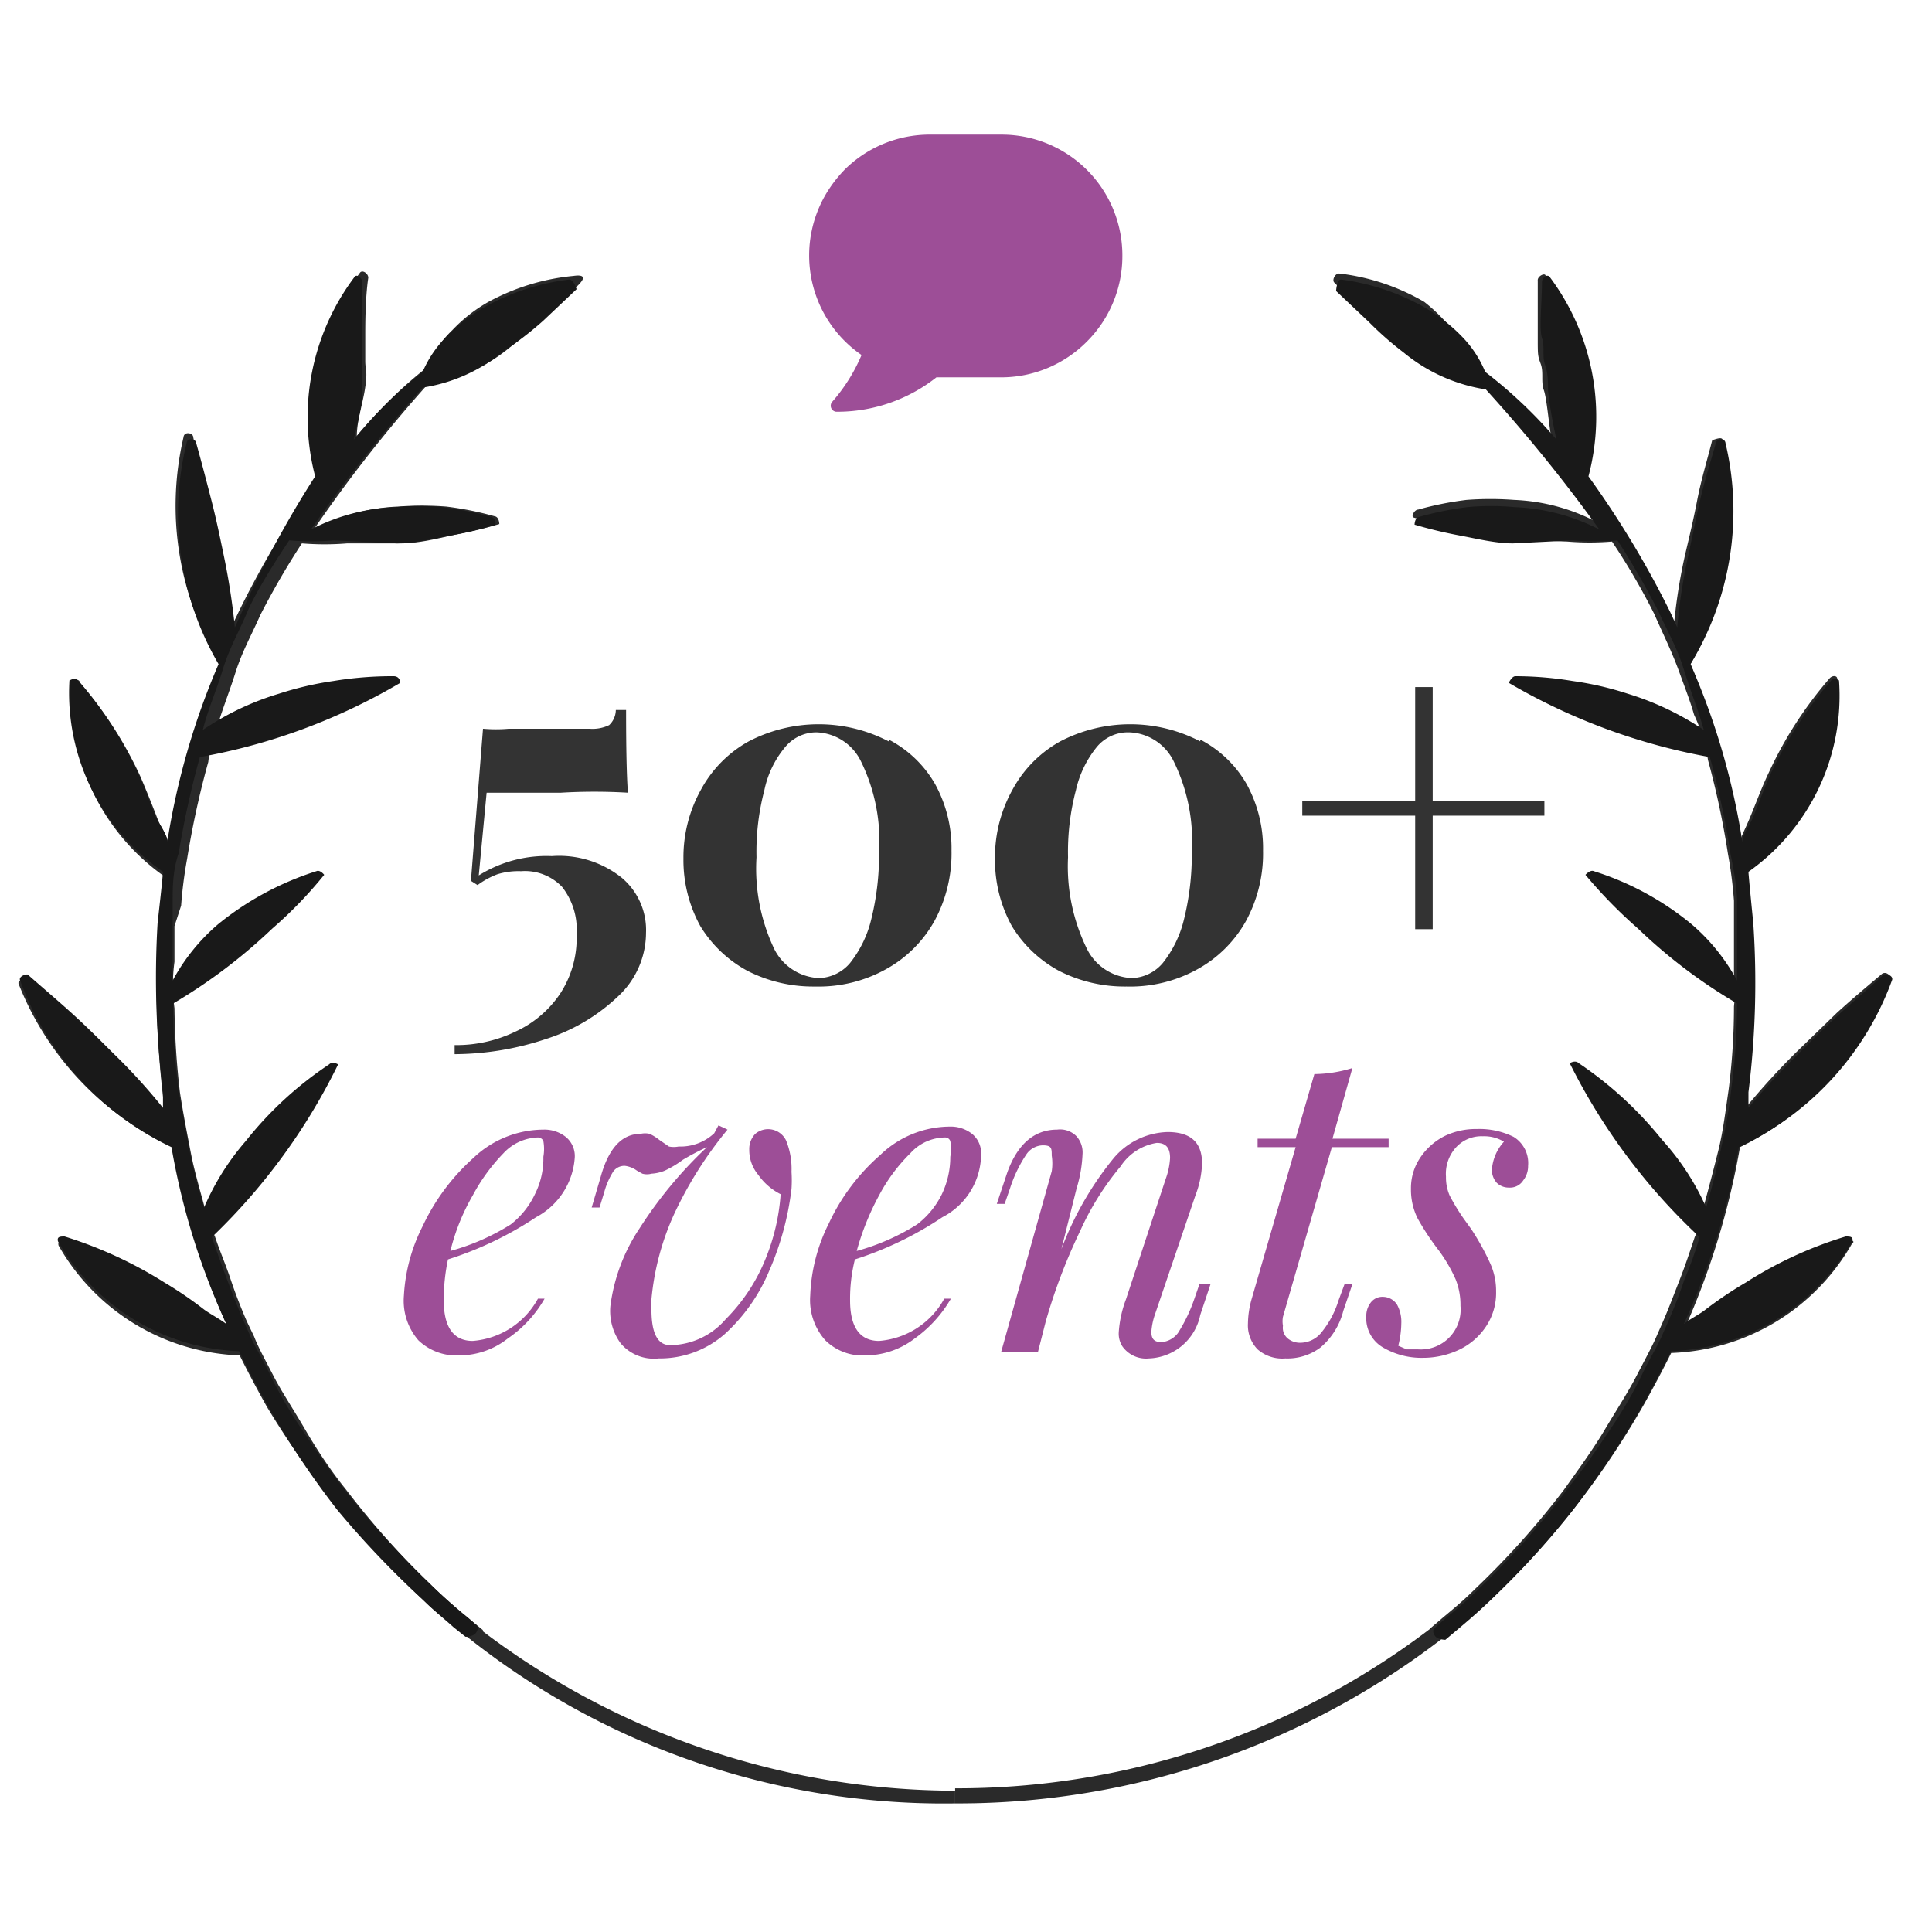 <svg id="Layer_1" data-name="Layer 1" xmlns="http://www.w3.org/2000/svg" viewBox="0 0 32 32"><defs><style>.cls-1{fill:#2a2a2a;}.cls-2{fill:#191919;}.cls-3{fill:#9d4e97;}.cls-4{fill:#333;}</style></defs><path class="cls-1" d="M9.5,4.57A3.67,3.67,0,0,0,8.09,5a2.55,2.55,0,0,0-.6.47,1.66,1.66,0,0,0-.4.6A7.35,7.35,0,0,0,5.91,7.23c0-.27.1-.54.14-.82s0-.28,0-.43,0-.29,0-.44,0-.61.05-.94c0-.07-.1-.14-.14-.08a3.9,3.9,0,0,0-.64,3.33,15.85,15.85,0,0,0-1.36,2.27l-.12.25a9.19,9.19,0,0,0-.19-1.23c-.06-.3-.12-.59-.19-.9s-.18-.63-.26-1c0-.07-.15-.1-.16,0A5,5,0,0,0,3.65,11a12.79,12.79,0,0,0-.86,3c0-.14-.12-.28-.17-.41s-.19-.49-.3-.74a6.65,6.65,0,0,0-1-1.55c0-.06-.13-.05-.13,0a3.63,3.63,0,0,0,1.51,3.2c0,.05-.08.86-.08.86a16.47,16.47,0,0,0,.08,2.81l0,.27a10.14,10.14,0,0,0-.84-.92l-.66-.64c-.23-.21-.49-.43-.74-.64-.05-.06-.18,0-.15.06A5,5,0,0,0,2.86,19,12.31,12.31,0,0,0,3.78,22c-.12-.09-.26-.16-.37-.24a6.52,6.52,0,0,0-.67-.45,6.06,6.06,0,0,0-1.66-.76c-.07,0-.13,0-.11.08a3.6,3.6,0,0,0,3,1.82s.17.35.45.85A14.34,14.34,0,0,0,5.62,25a13.81,13.81,0,0,0,1.43,1.54c.2.2.56.45.69.56a2.93,2.93,0,0,0,.27.2s-.14-.12-.09-.18S8,27,8,27l-.26-.21c-.13-.11-.32-.27-.54-.48a13.86,13.86,0,0,1-1.47-1.64c-.25-.31-.47-.64-.68-1s-.38-.61-.52-.88-.26-.49-.32-.65l-.12-.25c-.1-.23-.19-.46-.27-.7s-.18-.47-.26-.71h0A2.68,2.68,0,0,1,3.39,20c-.08-.3-.17-.6-.23-.91s-.13-.67-.18-1a13,13,0,0,1-.09-1.39h0a2.84,2.84,0,0,1,0-.77c0-.2,0-.41,0-.59h0L3,15a7.25,7.25,0,0,1,.1-.78,14.72,14.72,0,0,1,.35-1.6h0a1,1,0,0,1,.12-.39.36.36,0,0,1,0-.09l0,0c.09-.34.22-.65.33-1s.27-.63.41-.95A13,13,0,0,1,5,9a4.55,4.55,0,0,0,.75,0C6,9,6.32,9,6.63,9s.61-.08.89-.14a7.58,7.58,0,0,0,.75-.18s0-.12-.08-.13a5.39,5.39,0,0,0-.8-.16,5.22,5.22,0,0,0-.79,0,3.21,3.21,0,0,0-1.41.39A23.57,23.57,0,0,1,7.08,6.37a2.82,2.82,0,0,0,1.37-.62c.2-.15.39-.33.58-.5s.37-.35.55-.53S9.57,4.56,9.5,4.57Z"/><path class="cls-1" d="M30.6,20.54a6.2,6.2,0,0,0-1.66.76,6.52,6.52,0,0,0-.67.45c-.11.08-.25.15-.36.24A12.76,12.76,0,0,0,28.82,19a4.92,4.92,0,0,0,2.49-2.8c0-.06-.09-.12-.15-.06-.25.21-.51.43-.74.64l-.66.64a11.85,11.85,0,0,0-.84.92l0-.27A14.65,14.65,0,0,0,29,15.3s-.08-.81-.08-.86a3.61,3.61,0,0,0,1.51-3.2c0-.05-.08-.06-.13,0a6.59,6.59,0,0,0-1,1.55c-.12.25-.21.5-.31.74s-.13.27-.17.41A12.32,12.32,0,0,0,28,11a5,5,0,0,0,.53-3.71c0-.07-.15,0-.17,0-.08.32-.18.64-.25,1s-.13.6-.2.9a9.19,9.19,0,0,0-.19,1.23l-.11-.25a16.83,16.83,0,0,0-1.36-2.27,3.93,3.93,0,0,0-.65-3.33c0-.06-.14,0-.13.08,0,.33,0,.64,0,.94s0,.3.05.44,0,.29.05.43.08.55.13.82a7,7,0,0,0-1.18-1.12,1.77,1.77,0,0,0-.39-.6A2.83,2.83,0,0,0,23.59,5a3.62,3.62,0,0,0-1.41-.47c-.07,0-.12.11-.08.15s.36.36.55.53.38.35.58.5a2.86,2.86,0,0,0,1.37.62,23.57,23.57,0,0,1,1.89,2.34,3.21,3.21,0,0,0-1.41-.39,5.22,5.22,0,0,0-.79,0,5.39,5.39,0,0,0-.8.16c-.06,0-.12.11-.08.13.22.07.48.12.75.18s.6.09.9.14.61.07.9.08a4.44,4.44,0,0,0,.74,0,11,11,0,0,1,.7,1.2c.14.32.29.62.41.95s.18.48.25.72a2.79,2.79,0,0,1,.23.75,13.85,13.85,0,0,1,.33,1.55,7.25,7.25,0,0,1,.1.78l0,.34h0c0,.31,0,.72,0,1,0,0,0,0,0,0a1.88,1.88,0,0,1,0,.41h0a10.81,10.81,0,0,1-.09,1.39c-.05.34-.09.68-.17,1s-.15.59-.23.88c0,.06,0,.13,0,.19l-.16.36h0c-.08.24-.16.48-.25.71s-.18.47-.28.7l-.11.25c-.07.16-.19.38-.33.65s-.33.56-.52.88-.43.65-.68,1a13.86,13.86,0,0,1-1.47,1.64c-.21.21-.41.37-.54.48l-.21.18s0,.11,0,.17a0,0,0,0,1,0,0A2.22,2.22,0,0,0,24.1,27a6.82,6.82,0,0,0,.53-.45A13,13,0,0,0,26.06,25a14.34,14.34,0,0,0,1.17-1.74c.28-.5.45-.85.45-.85a3.59,3.59,0,0,0,3-1.82C30.73,20.57,30.67,20.52,30.6,20.54Z"/><path class="cls-1" d="M15.82,29.62a12.94,12.94,0,0,0,9.31-3.92l.18.17a13.15,13.15,0,0,1-9.49,4"/><path class="cls-1" d="M15.82,29.87a12.67,12.67,0,0,1-9.54-4.12l.19-.09a13,13,0,0,0,9.35,4"/><path class="cls-2" d="M9.43,4.63A3.8,3.8,0,0,0,8,5.1a2.84,2.84,0,0,0-.6.47,1.87,1.87,0,0,0-.4.59A7.29,7.29,0,0,0,5.86,7.28C5.92,7,6,6.74,6,6.47s0-.29,0-.43,0-.29,0-.44,0-.61,0-.93c0-.07-.1-.14-.13-.08a3.87,3.87,0,0,0-.65,3.3A16.65,16.65,0,0,0,4,10.15l-.11.24a11.35,11.35,0,0,0-.19-1.22c-.06-.29-.12-.58-.2-.89s-.16-.62-.25-.94c0-.07-.15-.1-.16,0A4.93,4.93,0,0,0,3.62,11a12.15,12.15,0,0,0-.85,2.95c0-.13-.12-.28-.18-.4s-.18-.49-.3-.74a6.37,6.37,0,0,0-1-1.54c-.05-.06-.13,0-.14,0A3.6,3.6,0,0,0,2.7,14.44c0,.05-.09.85-.09.85a15.4,15.4,0,0,0,.09,2.8l0,.26a9.78,9.78,0,0,0-.83-.91c-.21-.21-.42-.42-.65-.63s-.49-.43-.74-.65c0-.05-.17,0-.15.07A4.9,4.9,0,0,0,2.84,19a11.71,11.71,0,0,0,.91,2.93c-.12-.09-.26-.16-.37-.24a6.37,6.37,0,0,0-.66-.45,7,7,0,0,0-1.65-.76c-.07,0-.13,0-.11.08a3.61,3.61,0,0,0,3,1.82s.16.34.44.84A14.25,14.25,0,0,0,5.58,25,14.84,14.84,0,0,0,7,26.49c.2.2.39.35.51.46l.2.16s.11,0,.16-.05.06-.13,0-.16a2.58,2.58,0,0,0-.21-.18c-.13-.11-.32-.27-.53-.48a14.53,14.53,0,0,1-1.47-1.63c-.24-.31-.46-.64-.67-.95s-.38-.61-.51-.88-.26-.48-.33-.64l-.11-.25c-.1-.23-.19-.46-.28-.7s-.17-.46-.25-.7l0,0a10.08,10.08,0,0,0,2.09-2.86s-.09-.06-.15,0a6,6,0,0,0-1.38,1.27A4.2,4.2,0,0,0,3.38,20c-.09-.32-.19-.65-.25-1s-.13-.67-.18-1a10.54,10.54,0,0,1-.08-1.38,9,9,0,0,0,1.64-1.24,7,7,0,0,0,.86-.89s-.07-.09-.13-.06a4.94,4.94,0,0,0-1.63.88,3.27,3.27,0,0,0-.75.93c0-.26,0-.66,0-1h0s0-.13,0-.33,0-.49.1-.78a15,15,0,0,1,.35-1.59h0a10,10,0,0,0,3.32-1.23s0-.11-.11-.11a6,6,0,0,0-1,.08,5.36,5.36,0,0,0-.9.21,4.57,4.57,0,0,0-1.26.6c.08-.33.22-.64.33-1s.27-.63.4-.94.44-.81.7-1.2a4.35,4.35,0,0,0,.74,0L6.57,9c.3,0,.62-.08.89-.13s.53-.11.75-.18c0,0,0-.12-.08-.13a5.39,5.39,0,0,0-.8-.16,4.07,4.07,0,0,0-.78,0,3.3,3.3,0,0,0-1.4.37A24.43,24.43,0,0,1,7,6.42a2.74,2.74,0,0,0,1.35-.61A5.47,5.47,0,0,0,9,5.31l.55-.52S9.5,4.63,9.43,4.63Z"/><path class="cls-2" d="M22.21,4.63a3.8,3.8,0,0,1,1.4.47,2.84,2.84,0,0,1,.6.47,1.84,1.84,0,0,1,.39.59,7.8,7.8,0,0,1,1.18,1.12,7.21,7.21,0,0,1-.14-.81c0-.14,0-.29-.05-.43s0-.29-.05-.44,0-.61,0-.93c0-.07.09-.14.13-.08a3.86,3.86,0,0,1,.64,3.3,15.75,15.75,0,0,1,1.36,2.26l.11.24a9.3,9.3,0,0,1,.19-1.22c.06-.29.12-.58.19-.89s.17-.62.26-.94c0-.07.15-.1.16,0A4.88,4.88,0,0,1,28,11a11.74,11.74,0,0,1,.86,2.95c0-.13.12-.28.17-.4s.19-.49.3-.74a6.75,6.75,0,0,1,1-1.54c.05-.06.13,0,.13,0a3.57,3.57,0,0,1-1.5,3.17c0,.05.08.85.08.85a14.55,14.55,0,0,1-.08,2.8l0,.26a11.6,11.6,0,0,1,.84-.91c.21-.21.42-.42.65-.63s.49-.43.73-.65c.06-.05.18,0,.16.07A4.9,4.9,0,0,1,28.8,19a12.14,12.14,0,0,1-.91,2.93c.11-.09.26-.16.36-.24a6.52,6.52,0,0,1,.67-.45,6.64,6.64,0,0,1,1.65-.76c.07,0,.13,0,.11.08a3.61,3.61,0,0,1-3,1.82s-.17.34-.44.84A15.53,15.53,0,0,1,26.06,25a14.84,14.84,0,0,1-1.41,1.54c-.21.2-.39.35-.52.46l-.19.16s-.11,0-.16-.05-.06-.13,0-.16l.2-.18a6.07,6.07,0,0,0,.54-.48A13.61,13.61,0,0,0,26,24.61c.25-.31.47-.64.68-.95s.38-.61.51-.88.26-.48.33-.64l.11-.25c.1-.23.19-.46.27-.7a5.83,5.83,0,0,0,.25-.7l0,0A10.08,10.08,0,0,1,26,17.61s.09-.06.15,0a6.21,6.21,0,0,1,1.38,1.27A4.2,4.2,0,0,1,28.26,20c.09-.32.18-.65.25-1a8.51,8.51,0,0,0,.17-1,10.54,10.54,0,0,0,.09-1.38,8.71,8.71,0,0,1-1.64-1.24,7.91,7.91,0,0,1-.87-.89s.08-.09.14-.06a4.79,4.79,0,0,1,1.62.88,3.27,3.27,0,0,1,.75.93c0-.26,0-.66,0-1h0s0-.13,0-.33-.05-.49-.11-.78a13.12,13.12,0,0,0-.34-1.59h0a10.12,10.12,0,0,1-3.33-1.23s.05-.11.11-.11a5.8,5.8,0,0,1,.95.08,5.25,5.25,0,0,1,.91.21,4.72,4.72,0,0,1,1.26.6c-.09-.33-.22-.64-.33-1s-.27-.63-.41-.94a13.22,13.22,0,0,0-.69-1.2,4.35,4.35,0,0,1-.74,0L25.06,9c-.29,0-.61-.08-.88-.13a7.58,7.58,0,0,1-.75-.18s0-.12.08-.13a5.27,5.27,0,0,1,.79-.16,4.17,4.17,0,0,1,.79,0,3.34,3.34,0,0,1,1.4.37,26.1,26.1,0,0,0-1.88-2.32,2.81,2.81,0,0,1-1.36-.61,5.37,5.37,0,0,1-.57-.5l-.55-.52S22.14,4.63,22.21,4.63Z"/><path class="cls-3" d="M18,5.66a2,2,0,0,0,.59-1.43,2,2,0,0,0-2-2H15.4A2,2,0,0,0,14,2.8a2.17,2.17,0,0,0-.24.29,2,2,0,0,0,.51,2.79,2.86,2.86,0,0,1-.49.78.1.1,0,0,0,.07.16h0a2.65,2.65,0,0,0,1.66-.57H16.6A2,2,0,0,0,18,5.66Z"/><path class="cls-3" d="M8.88,20.16a5.81,5.81,0,0,1-1.46.7,3.21,3.21,0,0,0-.07.68c0,.44.16.67.48.67a1.35,1.35,0,0,0,1.08-.7l.11,0a2,2,0,0,1-.61.66,1.3,1.3,0,0,1-.8.28.91.91,0,0,1-.68-.25,1,1,0,0,1-.24-.74A2.88,2.88,0,0,1,7,20.31a3.51,3.51,0,0,1,.84-1.13A1.69,1.69,0,0,1,9,18.71a.57.57,0,0,1,.37.12.41.41,0,0,1,.15.34A1.21,1.21,0,0,1,8.88,20.16ZM8.34,19.1a3.09,3.09,0,0,0-.51.7,3.48,3.48,0,0,0-.37.92,3.72,3.72,0,0,0,1-.44,1.39,1.39,0,0,0,.4-.5A1.32,1.32,0,0,0,9,19.16a.75.75,0,0,0,0-.26.1.1,0,0,0-.09-.06A.81.81,0,0,0,8.34,19.1Z"/><path class="cls-3" d="M12.56,19.46a.64.64,0,0,1-.15-.42.36.36,0,0,1,.1-.26.33.33,0,0,1,.51.11,1.25,1.25,0,0,1,.09.52,2.18,2.18,0,0,1,0,.28,4.8,4.8,0,0,1-.37,1.36A2.94,2.94,0,0,1,12,22.1a1.63,1.63,0,0,1-1.09.4.72.72,0,0,1-.63-.25.91.91,0,0,1-.17-.62,3,3,0,0,1,.48-1.28A7.07,7.07,0,0,1,11.71,19a4,4,0,0,0-.4.21,1.69,1.69,0,0,1-.3.18.68.68,0,0,1-.22.05.28.28,0,0,1-.15,0l-.09-.05a.43.43,0,0,0-.2-.08.23.23,0,0,0-.19.09,1.24,1.24,0,0,0-.15.34l-.08.26H9.8l.15-.51c.13-.47.35-.71.66-.71a.33.33,0,0,1,.15,0,.79.79,0,0,1,.16.1l.16.11a.41.41,0,0,0,.16,0,.82.82,0,0,0,.59-.22l.07-.13.15.07a6.54,6.54,0,0,0-.88,1.39,4.35,4.35,0,0,0-.38,1.42s0,.1,0,.17c0,.39.1.59.31.59a1.23,1.23,0,0,0,.92-.43,3,3,0,0,0,.66-1,3.47,3.47,0,0,0,.25-1.07A1,1,0,0,1,12.56,19.46Z"/><path class="cls-3" d="M15.61,20.16a5.74,5.74,0,0,1-1.45.7,2.68,2.68,0,0,0-.08.68c0,.44.16.67.48.67a1.35,1.35,0,0,0,1.08-.7l.11,0a2.1,2.1,0,0,1-.6.66,1.35,1.35,0,0,1-.81.28.88.88,0,0,1-.67-.25,1,1,0,0,1-.25-.74,2.88,2.88,0,0,1,.31-1.2,3.4,3.4,0,0,1,.85-1.13,1.67,1.67,0,0,1,1.15-.47.57.57,0,0,1,.37.12.41.41,0,0,1,.15.34A1.18,1.18,0,0,1,15.61,20.16Zm-.53-1.06a2.83,2.83,0,0,0-.52.7,4.32,4.32,0,0,0-.37.92,3.72,3.72,0,0,0,1-.44,1.41,1.41,0,0,0,.41-.5,1.44,1.44,0,0,0,.14-.62.75.75,0,0,0,0-.26.09.09,0,0,0-.08-.06A.78.78,0,0,0,15.08,19.1Z"/><path class="cls-3" d="M20.05,21.27l-.17.51a.9.9,0,0,1-.85.72.48.48,0,0,1-.44-.2.39.39,0,0,1-.06-.23,1.89,1.89,0,0,1,.12-.55l.66-2a1.19,1.19,0,0,0,.07-.34c0-.17-.07-.25-.22-.25a.88.88,0,0,0-.6.39,4.61,4.61,0,0,0-.67,1.07,9.38,9.38,0,0,0-.57,1.5l-.13.51h-.61l.84-3a.86.86,0,0,0,0-.26c0-.12,0-.17-.15-.17a.34.34,0,0,0-.27.15,2.23,2.23,0,0,0-.27.56l-.09.26h-.13l.17-.51c.17-.48.45-.72.83-.72a.38.38,0,0,1,.32.11.4.4,0,0,1,.1.3,2.26,2.26,0,0,1-.1.57l-.25,1a5.34,5.34,0,0,1,.86-1.5,1.21,1.21,0,0,1,.9-.44c.38,0,.57.17.57.52a1.62,1.62,0,0,1-.11.53l-.68,2a1.14,1.14,0,0,0-.05.26c0,.12.05.17.17.17a.38.38,0,0,0,.27-.15,2.66,2.66,0,0,0,.27-.56l.09-.26Z"/><path class="cls-3" d="M21.25,21.81a.41.41,0,0,0,0,.15.23.23,0,0,0,.08.21.32.32,0,0,0,.22.07.45.45,0,0,0,.32-.15,1.57,1.57,0,0,0,.3-.55l.1-.27h.13l-.15.44a1.17,1.17,0,0,1-.38.61.91.91,0,0,1-.58.18.62.62,0,0,1-.46-.15.57.57,0,0,1-.16-.43,1.55,1.55,0,0,1,.06-.4L21.46,19h-.63l0-.14h.63l.31-1.07a2.19,2.19,0,0,0,.63-.1l-.33,1.17H23L23,19h-.94Z"/><path class="cls-3" d="M23.3,22.35h.19a.66.66,0,0,0,.7-.72,1.14,1.14,0,0,0-.08-.44,2.54,2.54,0,0,0-.28-.48,4.26,4.26,0,0,1-.35-.53,1.07,1.07,0,0,1-.11-.49.9.9,0,0,1,.15-.51,1.07,1.07,0,0,1,.4-.36,1.19,1.19,0,0,1,.54-.12,1.28,1.28,0,0,1,.61.13.51.51,0,0,1,.24.48.38.38,0,0,1-.08.24.26.26,0,0,1-.24.12.28.28,0,0,1-.2-.08.32.32,0,0,1-.08-.21.77.77,0,0,1,.2-.47.63.63,0,0,0-.35-.09.57.57,0,0,0-.44.18.65.65,0,0,0-.17.49.75.75,0,0,0,.06.31,3.45,3.45,0,0,0,.23.38l.13.18a4.21,4.21,0,0,1,.31.56,1.1,1.1,0,0,1,.1.47,1,1,0,0,1-.16.57,1.1,1.1,0,0,1-.44.39,1.39,1.39,0,0,1-.6.14,1.26,1.26,0,0,1-.67-.17.56.56,0,0,1-.28-.52.36.36,0,0,1,.07-.22.24.24,0,0,1,.21-.1.28.28,0,0,1,.23.13.59.59,0,0,1,.07.31,1.57,1.57,0,0,1-.05.37Z"/><path class="cls-4" d="M10.4,13.13a9.33,9.33,0,0,0-1.11,0H8.06l-.13,1.37a2.11,2.11,0,0,1,1.21-.32,1.66,1.66,0,0,1,1.16.36,1.13,1.13,0,0,1,.4.91,1.44,1.44,0,0,1-.46,1.05,3.09,3.09,0,0,1-1.2.71,4.83,4.83,0,0,1-1.51.25v-.15a2.25,2.25,0,0,0,1-.22,1.79,1.79,0,0,0,.74-.62,1.68,1.68,0,0,0,.28-1,1.14,1.14,0,0,0-.24-.78.85.85,0,0,0-.68-.26,1.19,1.19,0,0,0-.39.05,1.35,1.35,0,0,0-.33.18l-.11-.07L8,12.07a2.46,2.46,0,0,0,.43,0H9.76a.64.64,0,0,0,.33-.06.35.35,0,0,0,.11-.25h.17C10.37,12.42,10.38,12.86,10.4,13.13Z"/><path class="cls-4" d="M14.72,12.25a1.89,1.89,0,0,1,.77.74,2.21,2.21,0,0,1,.27,1.1,2.34,2.34,0,0,1-.28,1.16,2.05,2.05,0,0,1-.8.8,2.3,2.3,0,0,1-1.18.29,2.4,2.4,0,0,1-1.12-.26,2.06,2.06,0,0,1-.78-.74,2.27,2.27,0,0,1-.28-1.12,2.3,2.3,0,0,1,.29-1.14,2,2,0,0,1,.79-.8,2.51,2.51,0,0,1,2.32,0ZM13,12.38a1.62,1.62,0,0,0-.34.71,4,4,0,0,0-.13,1.11,3.1,3.1,0,0,0,.29,1.51.87.87,0,0,0,.75.49.7.7,0,0,0,.51-.25,1.86,1.86,0,0,0,.35-.72,4.45,4.45,0,0,0,.13-1.11,3,3,0,0,0-.3-1.51.85.85,0,0,0-.74-.48A.67.67,0,0,0,13,12.38Z"/><path class="cls-4" d="M19.88,12.25a1.89,1.89,0,0,1,.77.74,2.21,2.21,0,0,1,.27,1.1,2.34,2.34,0,0,1-.28,1.16,2.05,2.05,0,0,1-.8.8,2.3,2.3,0,0,1-1.18.29,2.4,2.4,0,0,1-1.12-.26,2.06,2.06,0,0,1-.78-.74,2.27,2.27,0,0,1-.28-1.12,2.3,2.3,0,0,1,.29-1.14,2,2,0,0,1,.79-.8,2.51,2.51,0,0,1,2.32,0Zm-1.72.13a1.74,1.74,0,0,0-.34.71,4,4,0,0,0-.13,1.11A3.1,3.1,0,0,0,18,15.71a.87.87,0,0,0,.75.49.7.7,0,0,0,.51-.25,1.86,1.86,0,0,0,.35-.72,4.45,4.45,0,0,0,.13-1.11,3,3,0,0,0-.3-1.51.85.85,0,0,0-.74-.48A.67.67,0,0,0,18.16,12.38Z"/><path class="cls-4" d="M23.73,13.27h1.85v.24H23.73v1.88h-.29V13.51H21.57v-.24h1.87V11.38h.29Z"/></svg>